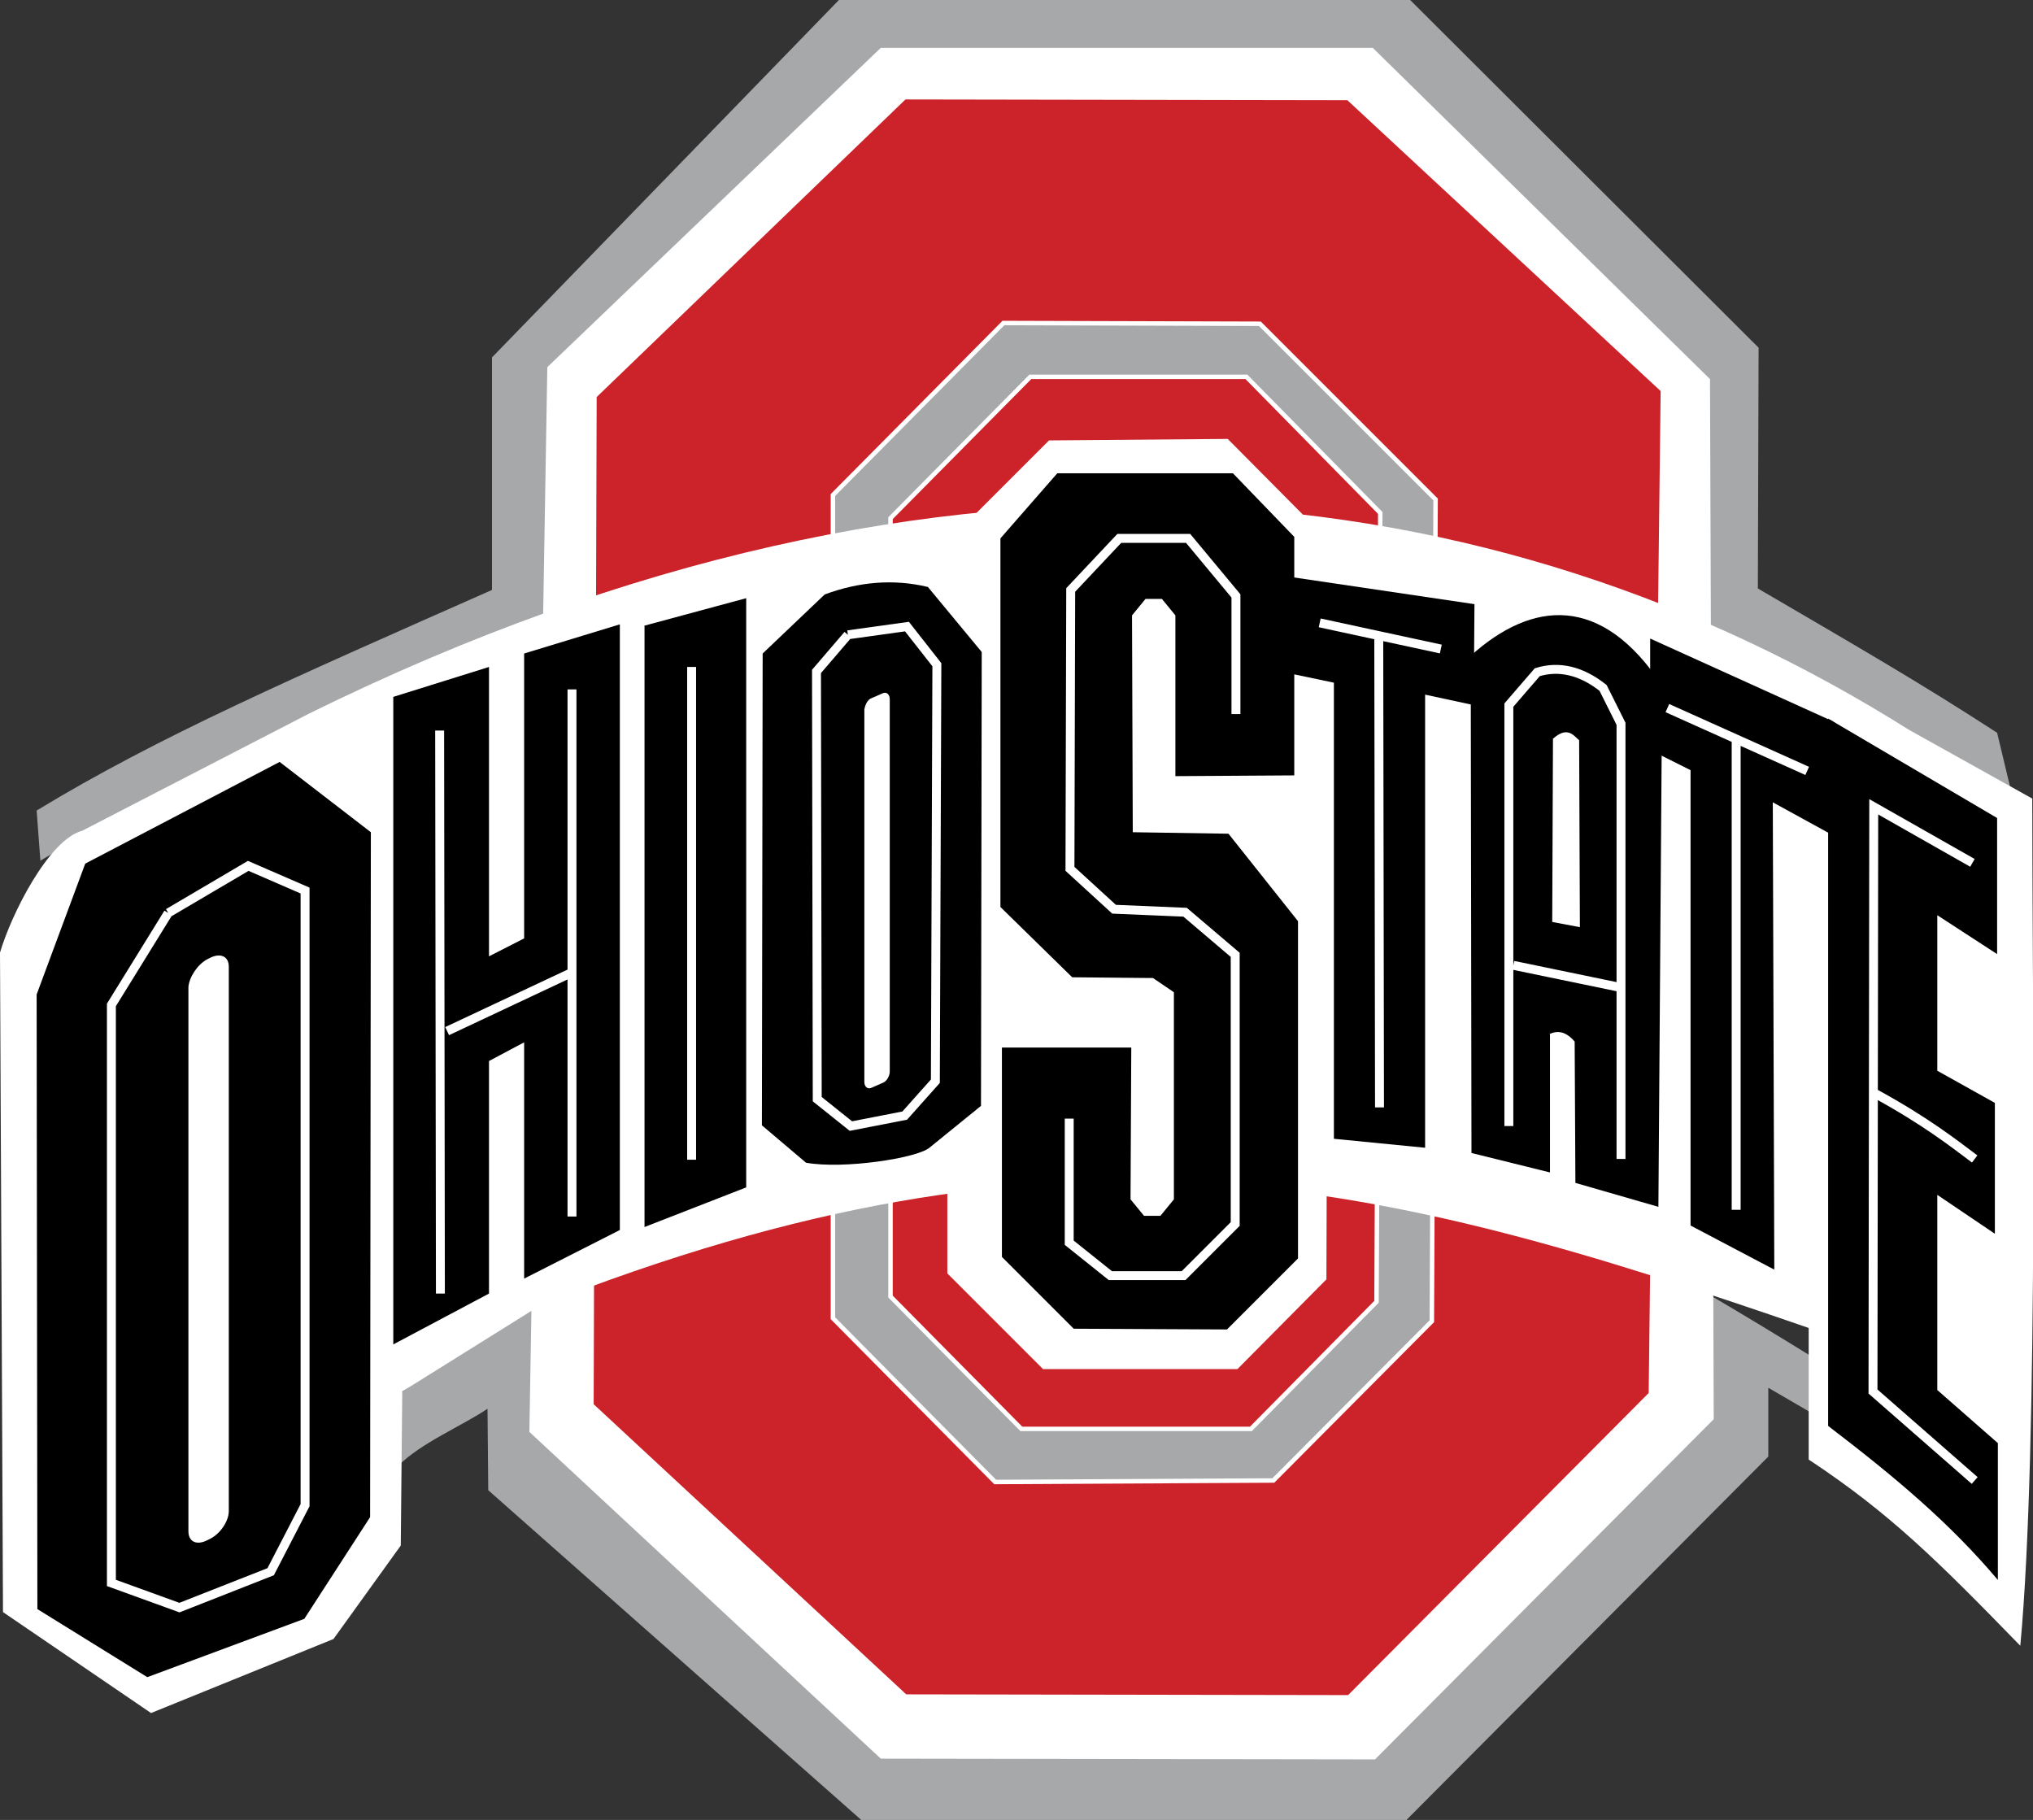 <?xml version="1.0" encoding="utf-8"?>
<!-- Generator: Adobe Illustrator 28.1.0, SVG Export Plug-In . SVG Version: 6.00 Build 0)  -->
<svg version="1.1" id="Layer_1" xmlns="http://www.w3.org/2000/svg" xmlns:xlink="http://www.w3.org/1999/xlink" x="0px" y="0px"
	 viewBox="0 0 271.9 243.4" style="enable-background:new 0 0 271.9 243.4;" xml:space="preserve">
<rect x="0" y="0" width="271.9" height="243.4" fill="#333333" stroke="none"/>
<style type="text/css">
	.st0{fill:#A6A8AA;}
	.st1{fill:#FFFFFF;}
	.st2{fill:#CC2229;}
	.st3{fill:#A6A8AA;stroke:#FFFFFF;stroke-width:0.598;stroke-miterlimit:2.613;}
	.st4{fill:#CC2229;stroke:#FFFFFF;stroke-width:0.598;stroke-miterlimit:2.613;}
	.st5{fill:none;stroke:#FFFFFF;stroke-width:1.195;stroke-miterlimit:2.613;}
</style>
<g>
	<path class="st0" d="M53,186.7l0.2,9.4c3-3.1,8.8-5.5,12-7.7l0.1,10.9l50,44.2l72.7,0l48.5-48.7v-9.2l5.5,3.2l0.1-7.5
		C165.9,134.2,132.9,130.4,53,186.7L53,186.7z M5.4,115.1l-0.5-6.7c16.3-9.9,34-17.6,60.9-29.5l0-31.1L112.2,0l76.4,0l46.6,46.5
		l-0.1,32.2c13.7,8,22,12.8,32,19.3l1.8,7.5C182.5,60.1,95.7,61.7,5.4,115.1z"/>
	<path class="st1" d="M183.6,6.4l45.1,44.3l0.5,139.1l-45.3,45.5l-66.1-0.1l-47-43.7l2.4-142.4l44.6-42.7L183.6,6.4L183.6,6.4z"/>
	<path class="st2" d="M121.1,13.3l59.1,0.1l41.9,38.9l-1.6,134l-40.2,40.4l-59.1-0.1l-41.8-38.8l0.4-134.7L121.1,13.3z"/>
	<path class="st3" d="M168.5,43.3L192,66.8l-0.5,109.9L170.3,198l-37.2,0.2l-21.7-21.9V66.2l22.8-23L168.5,43.3L168.5,43.3z"/>
	<path class="st4" d="M184.6,68.6l-0.5,105.5l-16.8,17l-30.7,0l-17.5-17.7V69.3l18.7-18.9l28.9,0L184.6,68.6z"/>
	<path class="st1" d="M177.4,171.1l-11.9,12l-26,0l-12.8-12.8V72.5l13.6-13.6l23.9-0.2l13.5,13.6L177.4,171.1L177.4,171.1z"/>
	<path class="st1" d="M0,127.4c1.5-5.1,6.5-15.1,11-16.3l30.4-15.7c85.9-42.3,159.1-32.3,213.9,2.2l16.5,9.2
		c0,26.6,0.9,86.7-1.6,113.3c-11-11.3-17.4-17.7-28.3-24.9v-17.6c-57.3-19.8-99.4-30.7-170-2.8l-18.1,11.3l-0.2,20.6l-9,12.5
		l-24.4,9.9L0.4,215.6L0,127.4L0,127.4z"/>
	<path d="M173.1,103.7l0-31.9l-8.2-8.5h-23.5l-7.6,8.7v49.3l9.6,9.4l10.8,0.1l2.8,1.9l0,27.7l-1.8,2.2h-2.2l-1.8-2.2l0.1-20.3h-17.3
		v28l9.6,9.6l20.5,0.1l9.5-9.5v-45.1l-9.3-11.7l-12.8-0.2l-0.1-29l1.8-2.2h2.2l1.8,2.2l0,21.5L173.1,103.7L173.1,103.7z"/>
	<path d="M172.2,77.1l25,3.7l-0.1,13.5l-6.5-1.4v60.6l-12.2-1.2V91.3l-6.2-1.3L172.2,77.1L172.2,77.1z"/>
	<path d="M207.2,138.3c1.1-0.5,2.2-0.4,3.4,1l0.1,18.9l11.1,3.2l0.5-69.7c-8.1-12.3-17.4-11.4-25.6-4l0.1,66.5l10.5,2.6V138.3
		L207.2,138.3z"/>
	<path class="st1" d="M207.6,123.3l0.1-24.5c1.9-1.7,2.7-0.5,3.5,0.2l0.1,25L207.6,123.3L207.6,123.3z"/>
	<path d="M220.7,85.4l24.5,11.1l0.1,15.3l-8.2-4.5l0.2,62.5l-11.2-5.9l0-60.9l-5.4-2.7L220.7,85.4L220.7,85.4z"/>
	<path d="M244.5,96.1l22.6,13.3v18.2l-8-5.2v20.8l7.7,4.3V165l-7.7-5.2v26.1l8.1,7.1l0,18.3c-6.5-7.7-13.8-13.8-22.7-20.6
		L244.5,96.1L244.5,96.1z M11.4,115.5l26-13.6l12.2,9.4l-0.1,91.6l-8.8,13.6l-21,7.8L5,215.2L4.9,133L11.4,115.5L11.4,115.5z"/>
	<path class="st1" d="M27.7,128.3l0.4-0.2c1.4-0.7,2.5-0.2,2.5,1.2v72.8c0,1.3-1.1,3-2.5,3.7l-0.4,0.2c-1.4,0.7-2.5,0.2-2.5-1.2V132
		C25.3,130.7,26.4,129,27.7,128.3L27.7,128.3z"/>
	<path d="M65.4,141.9l0,31.1l-12.8,6.8V93.2l12.8-4l0,38.7l4.7-2.4V87.4l12.8-3.9v81L70.1,171v-31.6L65.4,141.9L65.4,141.9z
		 M86.1,83.7L99.8,80v78.8l-13.6,5.3V83.7z M110.3,79.5c4.6-1.7,9.2-2.1,13.8-1l7.2,8.7l-0.1,60.7l-6.9,5.6
		c-1.7,1.4-11.5,2.9-16.5,2l-5.9-5l0.1-63.1L110.3,79.5L110.3,79.5z"/>
	<path class="st1" d="M116.5,93.4l1.6-0.7c0.5-0.2,0.9,0.2,0.9,0.8v49.8c0,0.6-0.4,1.3-0.9,1.5l-1.6,0.7c-0.5,0.2-0.9-0.2-0.9-0.8
		V94.9C115.7,94.3,116,93.6,116.5,93.4z"/>
	<path class="st5" d="M22.5,122.1l10.7-6.3l7.6,3.3v82.2l-4.6,8.9L24,215l-9.1-3.3v-77.3L22.5,122.1 M76.5,92.2l0,70.5 M58.8,97.7
		l0.1,75.3 M59.8,137.9l16.6-7.8 M92.5,89.2v65.9 M113.4,84.9l7.9-1.1l4,5.1l-0.2,55.7l-4.1,4.6l-7.2,1.4l-4.5-3.6l-0.1-57.2
		L113.4,84.9 M165.3,95.5V79.7l-6.4-7.7l-9.2,0l-6.5,6.9l-0.1,37.3l5.9,5.4l9.5,0.4l6.7,5.7v36l-6.9,6.9h-9.8l-5.5-4.4l0-16.6
		 M184.4,85.1l0.1,63 M176.5,83.3l16.2,3.5 M201.8,150.6V94.3l3.8-4.4c2.9-0.9,5.9-0.2,8.8,2.1l2.4,4.8v58.2 M216.9,132.1l-14.5-3
		 M232.2,98.6v63.2 M223,94.7l18.7,8.4 M264.1,155c-2.8-2.1-6.6-5.1-13.4-8.8 M263.8,115.4l-13.2-7.5l-0.1,78.2l13.6,11.9"/>
</g>
<g>
</g>
<g>
</g>
<g>
</g>
<g>
</g>
<g>
</g>
<g>
</g>
</svg>
